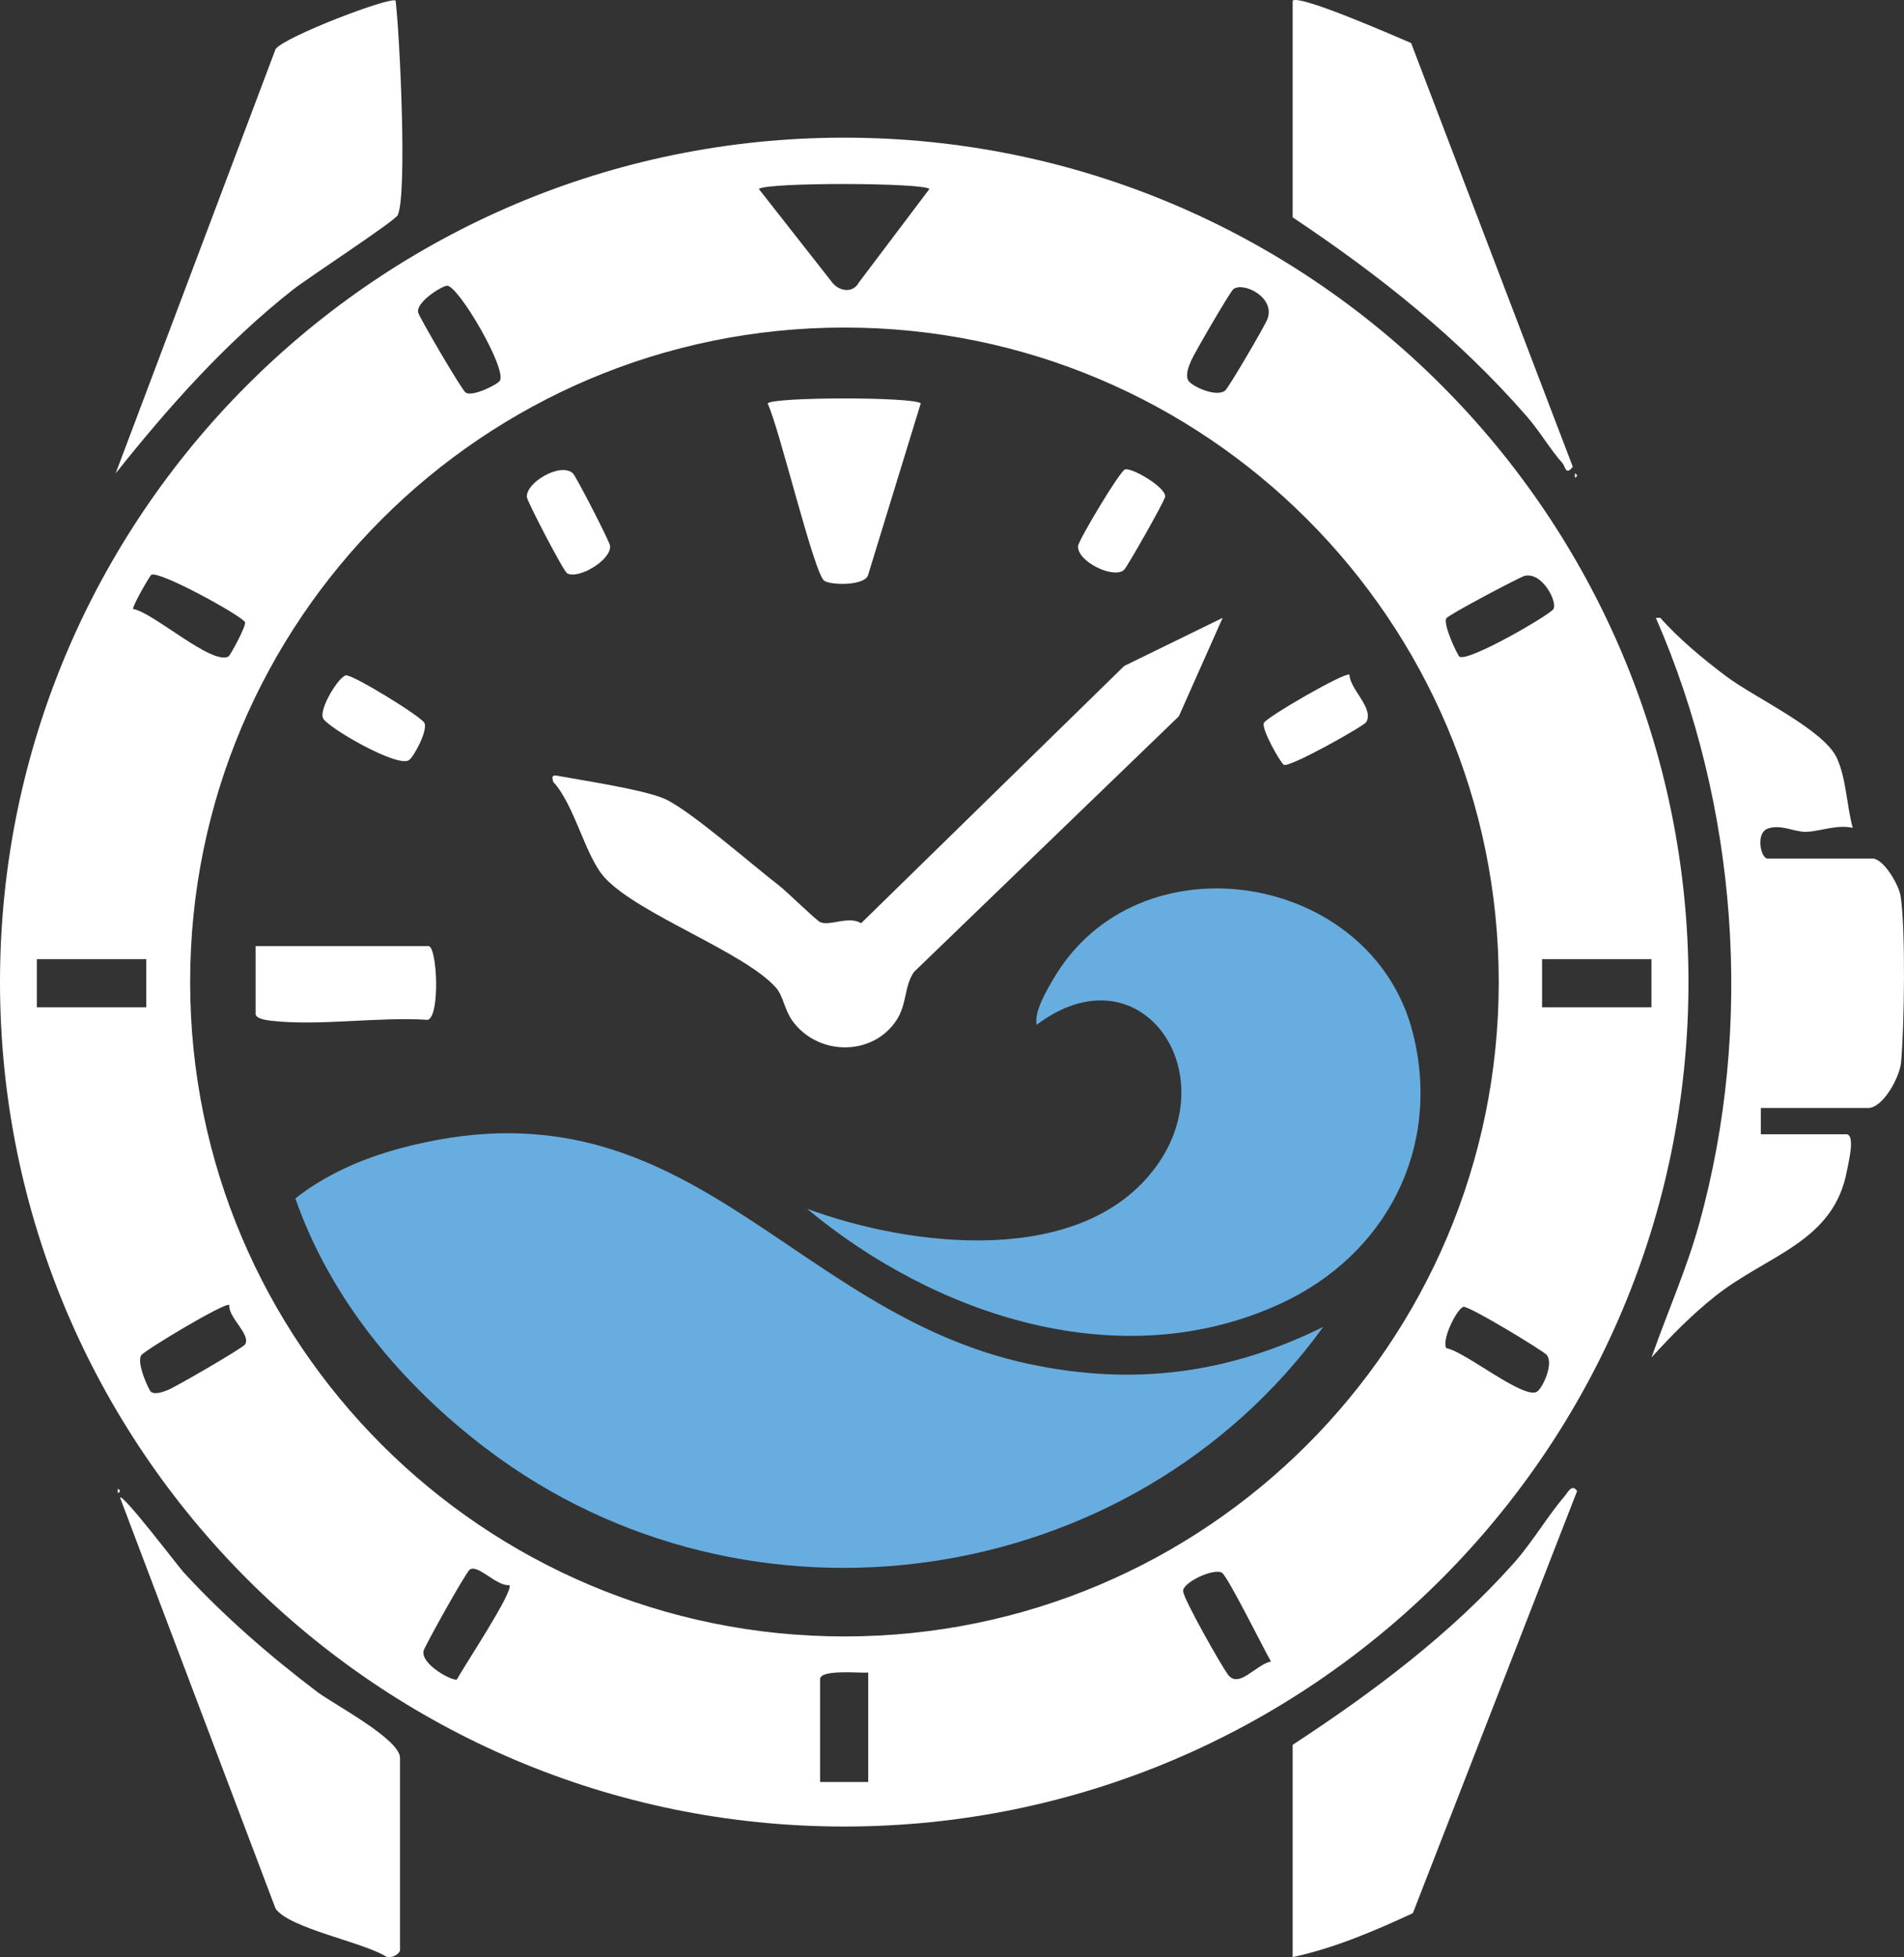 <?xml version="1.0" encoding="UTF-8"?>
<svg id="Calque_1" xmlns="http://www.w3.org/2000/svg" version="1.1" viewBox="0 0 486.535 500">
  <rect x="0" y="0" width="486.535" height="500" fill="#333333" stroke="none"/>
  <!-- Generator: Adobe Illustrator 29.4.0, SVG Export Plug-In . SVG Version: 2.1.0 Build 152)  -->
  <defs>
    <style>
      .st0 {
        fill: #fff;
      }

      .st1 {
        fill: #68addf;
      }
    </style>
  </defs>
  <path class="st1" d="M338.144,338.984c-49.083,67.666-147.069,81.859-213.918,31.093-21.561-16.374-39.769-38.131-48.754-63.919,7.771-6.094,17.025-10.143,26.506-12.71,73.786-19.979,99.009,41.961,161.214,55.068,26.536,5.591,50.735,2.439,74.953-9.532Z"/>
  <path class="st1" d="M206.204,308.795c26.466,9.811,70.364,15.202,89.258-10.826,17.829-24.561-4.43-55.904-30.562-36.153-.669-3.242,2.318-8.355,4.143-11.511,21.629-37.397,81.673-27.688,92.03,13.745,7.337,29.35-6.941,56.603-33.875,69.01-40.901,18.84-88.254,3.034-120.995-24.265Z"/>
  <path class="st0" d="M215.731,466.632c119.145,0,215.731-96.586,215.731-215.731S334.876,35.17,215.731,35.17,0,131.756,0,250.901s96.586,215.731,215.731,215.731ZM116.771,429.051c-.996.587-9.383-3.865-8.518-7.342.291-1.17,10.816-20.105,11.822-20.748,2.127-1.359,6.86,4.375,10.097,3.996,1.156,1.571-11.702,20.846-13.4,24.094ZM221.858,455.259h-12.3v-26.276c0-2.565,10.06-1.522,12.3-1.677v27.953ZM313.697,427.709c-1.877-2.651-11.109-18.908-11.37-21.172-.253-2.189,7.766-6,9.9-4.749,1.473.863,10.726,19.547,12.534,22.669-4.037.926-8.282,7.181-11.064,3.251ZM392.745,355.545c-3.459,2.034-18.424-10.323-23.155-11.117-1.245-1.954,2.387-9.64,4.307-10.563,1.111-.534,20.617,11.328,21.369,12.304,1.823,2.366-1.192,8.594-2.521,9.376ZM422.004,257.349h-27.953v-12.3h27.953v12.3ZM369.59,157.961c.61-.959,18.868-10.569,19.973-10.837,4.557-1.107,8.521,6.742,7.37,8.501-.993,1.516-21.741,13.578-23.99,12.135-.486-.312-4.293-8.319-3.352-9.798ZM304.358,92.175c.82-1.919,9.975-17.651,10.813-18.305,2.483-1.939,10.78,2.032,8.707,7.617-.666,1.796-9.957,17.637-10.821,18.303-2.369,1.824-8.583-1.182-9.377-2.532-.843-1.434.054-3.625.677-5.083ZM237.507,48.264l-18.025,23.885c-1.454,2.743-4.781,2.349-6.656.228l-18.921-24.108c2.134-1.728,41.815-1.622,43.601-.005ZM114.166,72.997c2.722-.454,15.396,21.166,13.572,24.261-.553.938-6.915,4.189-8.739,3.039-1.005-.634-11.811-19.165-12.139-20.429-.657-2.54,5.635-6.592,7.306-6.871ZM215.783,83.678c92.34,0,167.196,74.856,167.196,167.196s-74.856,167.196-167.196,167.196S48.587,343.213,48.587,250.874,123.443,83.678,215.783,83.678ZM38.669,146.85c1.963-1.161,22.892,10.329,23.935,12.082.466.782-3.774,8.521-4.193,8.766-4.149,2.432-19.216-11.25-24.393-12.121-.337-.483,4.225-8.475,4.651-8.727ZM9.413,245.05h27.953v12.3H9.413v-12.3ZM62.611,343.47c-.62.963-18.049,11.031-19.722,11.649-1.253.463-3.112,1.225-4.279.488-.537-.339-3.879-7.608-2.473-9.419,1.054-1.358,21.418-13.581,22.456-12.805-.296,3.264,5.63,7.585,4.018,10.087Z"/>
  <path class="st0" d="M485.666,228.908c-.433-2.814-4.34-9.576-7.196-9.576h-26.835c-1.65,0-3.163-6.544.16-7.67,3.396-1.151,6.733.945,9.783.85,3.499-.109,7.855-1.943,11.857-1.015-1.528-5.54-1.656-12.55-4.02-17.772-3.319-7.33-20.9-15.396-28.28-20.918-5.79-4.333-12.104-9.588-16.894-14.973h-1.118c20.968,48.032,25.096,104.213,11.091,154.771-3.249,11.729-8.194,22.764-12.199,34.193,5.089-5.598,10.283-10.896,16.233-15.623,13.446-10.684,30.402-13.802,33.736-32.228.323-1.783,2.232-9.173-.223-9.173h-21.804v-6.709h27.394c3.804,0,8.084-7.809,8.439-11.688.83-9.086,1.191-33.932-.124-42.47Z"/>
  <path class="st0" d="M81.07,432.24c-11.862-8.956-24.205-19.662-34.216-30.636-1.377-1.51-15.432-20.025-16.186-19.024l39.755,105.032c3.534,5.043,22.248,8.53,28.146,12.187,1.285.651,3.324-.393,3.648-1.492v-49.198c0-4.838-16.918-13.675-21.148-16.869Z"/>
  <path class="st0" d="M399.825,382.205c-4.401,5.152-8.281,11.845-13.027,17.163-16.321,18.285-36.059,33.022-56.481,46.387v54.229c10.637-2.274,20.883-6.66,30.714-11.216l41.975-107.855c-1.335-1.942-2.387.362-3.181,1.292Z"/>
  <path class="st0" d="M141.37,199.743c5.613,6.129,8.2,19.264,13.341,24.682,8.891,9.371,35.653,18.873,43.613,27.948,1.762,2.009,2.199,5.627,4.044,8.256,6.392,9.107,20.531,9.398,26.703.019,2.742-4.167,1.938-8.613,4.457-12.315l67.713-65.344,11.182-25.146-25.151,12.295-67.215,65.713c-3.313-1.951-7.969.82-10.452-.257-1.054-.457-8.512-7.817-10.714-9.504-6.579-5.04-23.16-19.595-29.313-22.121-5.652-2.32-19.935-4.456-26.737-5.709-1.5-.276-2.002-.243-1.47,1.484Z"/>
  <path class="st0" d="M210.631,148.377c1.698,1.13,9.875,1.315,11.129-1.262l13.517-44.06c-1.505-1.687-37.619-1.689-39.139.003,2.87,5.743,11.886,43.585,14.492,45.319Z"/>
  <path class="st0" d="M69.176,260.76c12.281,1.441,27.534-1.051,40.154-.213,3.202-1.063,2.369-18.852.156-18.852h-44.166v17.331c0,1.224,2.73,1.602,3.857,1.734Z"/>
  <path class="st0" d="M328.06,195.384c1.326.864,20.462-9.879,21.066-10.913,2.056-3.515-4.214-8.409-4.289-12.1-1.075-.807-21.075,10.779-21.868,12.303-.741,1.423,4.138,10.088,5.091,10.709Z"/>
  <path class="st0" d="M104.472,194.222c1.266-.807,4.962-7.716,3.962-9.554-.933-1.716-18.415-12.44-20.045-12.133-1.867.351-7.035,8.775-5.807,11.021,1.33,2.431,18.904,12.569,21.89,10.666Z"/>
  <path class="st0" d="M144.906,146.454c2.765,1.626,11.196-3.206,11.001-6.96-.054-1.042-8.742-17.858-9.508-18.566-3.116-2.876-11.993,2.258-11.768,6.053.065,1.099,9.327,18.914,10.276,19.472Z"/>
  <path class="st0" d="M287.27,145.55c.777-.735,10.361-17.591,10.468-18.655.237-2.361-8.391-7.44-10.255-6.973-1.266.317-11.842,18.008-11.989,19.539-.381,3.964,9.145,8.579,11.777,6.089Z"/>
  <path class="st0" d="M74.855,74.006c3.853-3.042,26.112-17.558,26.787-19.057,2.434-5.41.538-45.619-.546-54.775-1.174-1.188-28.491,9.226-30.675,12.373L29.55,120.937c13.696-17.172,27.996-33.269,45.304-46.931Z"/>
  <path class="st0" d="M390.153,106.385c3.267,3.745,5.899,8.313,9.161,12.013.662.751.761,3.24,2.58.847l-41.305-108.248c-3.94-1.665-28.573-12.511-30.272-10.819v55.348c22.101,14.761,42.318,30.78,59.836,50.859Z"/>
  <path class="st0" d="M402.437,120.937v1.118c.726-.373.726-.745,0-1.118Z"/>
  <path class="st0" d="M30.098,380.344v1.118c.726-.373.726-.745,0-1.118Z"/>
</svg>